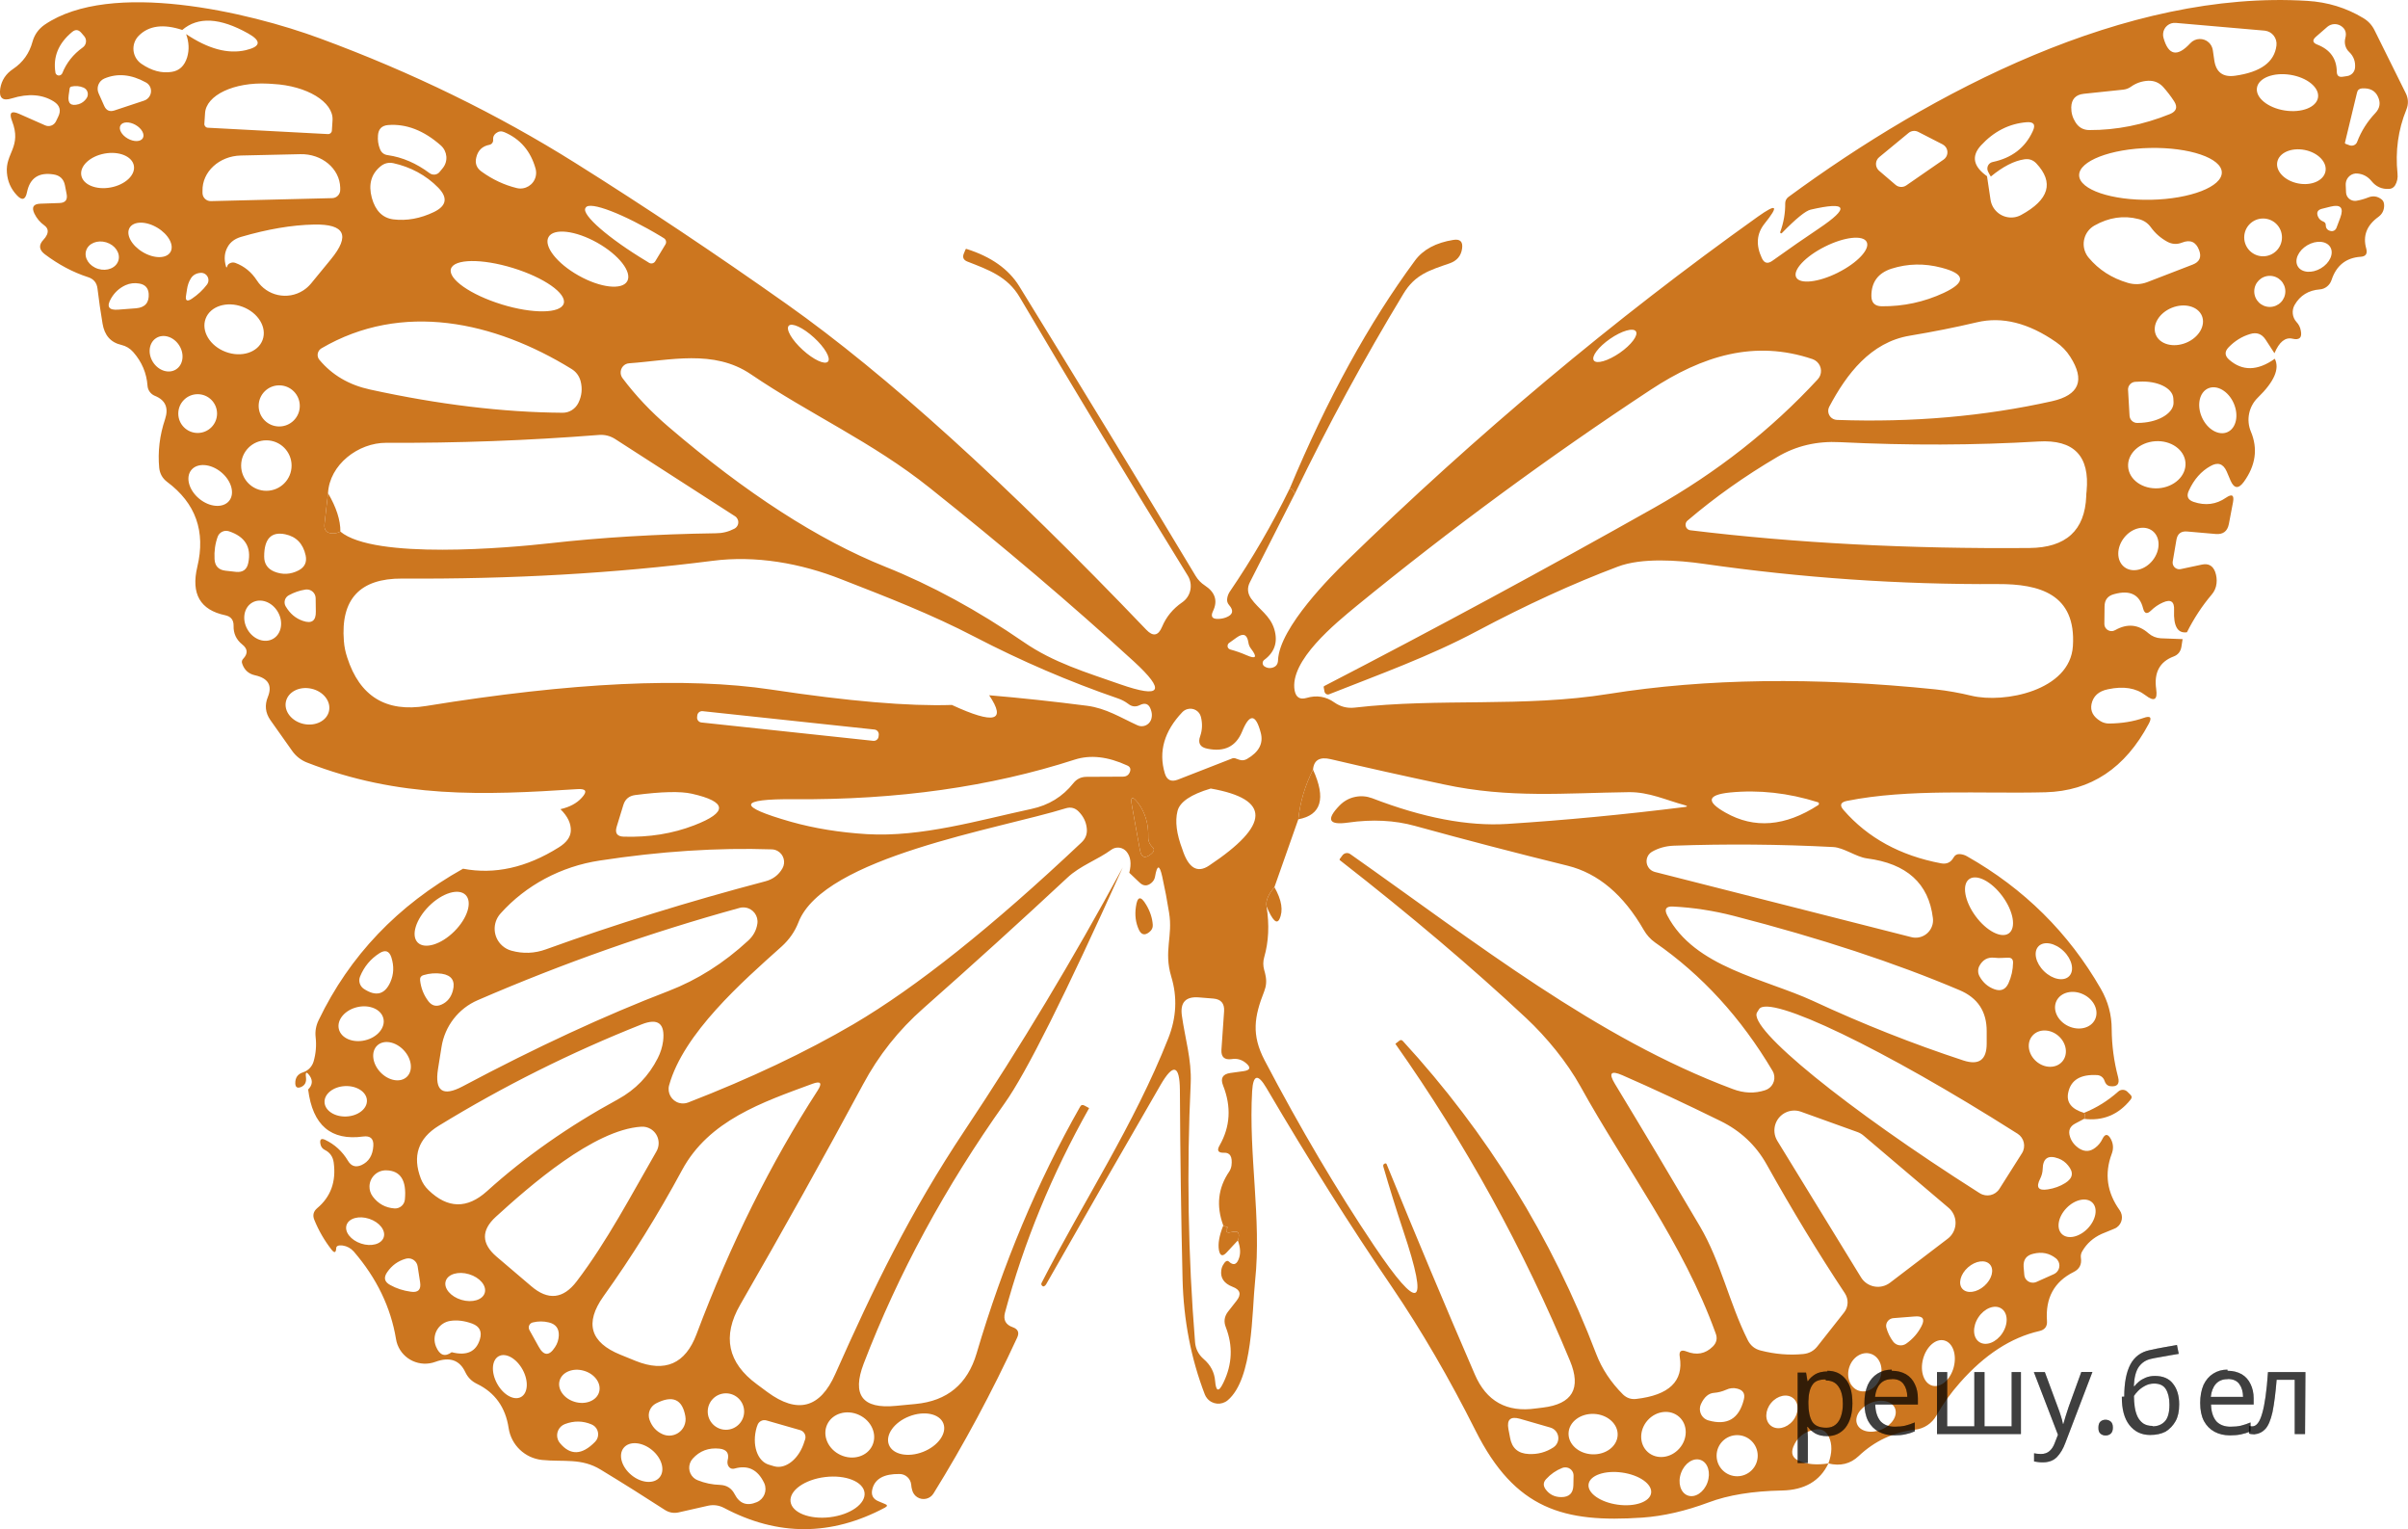 <?xml version="1.0" encoding="utf-8"?>
<!-- Generator: Adobe Illustrator 16.0.0, SVG Export Plug-In . SVG Version: 6.00 Build 0)  -->
<!DOCTYPE svg PUBLIC "-//W3C//DTD SVG 1.1//EN" "http://www.w3.org/Graphics/SVG/1.1/DTD/svg11.dtd">
<svg version="1.1" id="Слой_1" xmlns="http://www.w3.org/2000/svg" xmlns:xlink="http://www.w3.org/1999/xlink" x="0px" y="0px"
	 width="186.463px" height="118.374px" viewBox="371.209 354.282 186.463 118.374"
	 enable-background="new 371.209 354.282 186.463 118.374" xml:space="preserve">
<g>
	<path fill="#CC761F" d="M547.331,381.627l-0.698-1.072c-0.293-0.433-0.689-0.57-1.189-0.414c-0.631,0.188-1.188,0.533-1.67,1.034
		c-0.311,0.327-0.299,0.644,0.039,0.944c1.025,0.906,2.207,0.885,3.545-0.064c0.389,0.776-0.047,1.777-1.307,3.002
		c-0.709,0.688-0.925,1.735-0.543,2.641c0.551,1.32,0.37,2.613-0.545,3.883c-0.414,0.568-0.759,0.535-1.035-0.104l-0.297-0.699
		c-0.269-0.604-0.687-0.741-1.257-0.414c-0.715,0.396-1.271,1.025-1.668,1.89c-0.207,0.433-0.088,0.726,0.361,0.88
		c0.914,0.311,1.752,0.203,2.51-0.322c0.468-0.319,0.648-0.203,0.545,0.35l-0.323,1.693c-0.111,0.563-0.453,0.815-1.021,0.765
		l-2.201-0.192c-0.481-0.045-0.764,0.176-0.84,0.658l-0.285,1.67c-0.043,0.282,0.152,0.547,0.437,0.588
		c0.061,0.01,0.125,0.008,0.186-0.006l1.644-0.35c0.502-0.104,0.842,0.087,1.022,0.568c0.104,0.295,0.138,0.592,0.104,0.895
		c-0.035,0.326-0.164,0.621-0.39,0.88c-0.725,0.854-1.358,1.819-1.901,2.897c-0.717,0.104-1.049-0.465-0.996-1.707
		c0.035-0.674-0.254-0.871-0.867-0.597c-0.336,0.147-0.646,0.358-0.932,0.636c-0.293,0.283-0.492,0.229-0.597-0.17
		c-0.268-1.086-1.018-1.457-2.252-1.111c-0.491,0.129-0.735,0.447-0.735,0.957l-0.015,1.332c-0.008,0.309,0.234,0.563,0.543,0.57
		c0.104,0.004,0.207-0.023,0.3-0.078c0.932-0.525,1.789-0.443,2.573,0.246c0.269,0.234,0.605,0.371,0.957,0.389l1.685,0.064
		l-0.092,0.596c-0.062,0.371-0.263,0.621-0.607,0.75c-1.078,0.406-1.527,1.246-1.346,2.523c0.121,0.838-0.156,0.996-0.828,0.479
		c-0.734-0.568-1.705-0.725-2.912-0.465c-0.717,0.146-1.139,0.529-1.269,1.15c-0.104,0.535,0.13,0.977,0.699,1.32
		c0.193,0.117,0.422,0.182,0.658,0.181c0.992-0.008,1.891-0.155,2.693-0.438c0.518-0.183,0.646-0.03,0.387,0.453
		c-1.828,3.441-4.494,5.211-7.996,5.306c-4.957,0.129-10.586-0.298-15.4,0.673c-0.481,0.104-0.561,0.341-0.231,0.712
		c1.871,2.147,4.383,3.521,7.531,4.115c0.438,0.086,0.768-0.065,0.983-0.453c0.104-0.188,0.267-0.276,0.49-0.259
		c0.199,0.018,0.381,0.072,0.545,0.168c4.416,2.502,7.871,5.923,10.365,10.263c0.561,0.975,0.84,2.014,0.84,3.118
		c0.01,1.269,0.174,2.502,0.492,3.701c0.146,0.552-0.064,0.789-0.633,0.712c-0.199-0.034-0.338-0.173-0.414-0.414
		c-0.08-0.25-0.301-0.424-0.558-0.44c-1.295-0.077-2.045,0.371-2.252,1.347c-0.164,0.76,0.246,1.286,1.229,1.579
		c0.113,0.207,0.106,0.361-0.012,0.466l-0.66,0.35c-0.441,0.226-0.578,0.573-0.414,1.048c0.119,0.362,0.356,0.66,0.711,0.895
		c0.432,0.268,0.846,0.245,1.242-0.065c0.231-0.172,0.414-0.393,0.543-0.659c0.207-0.432,0.428-0.437,0.66-0.014
		c0.198,0.371,0.221,0.76,0.063,1.165c-0.568,1.527-0.361,2.977,0.621,4.348c0.305,0.435,0.203,1.028-0.223,1.329
		c-0.064,0.044-0.132,0.08-0.203,0.107c-0.328,0.13-0.652,0.264-0.972,0.4c-0.646,0.295-1.143,0.733-1.487,1.32
		c-0.104,0.164-0.144,0.341-0.117,0.53c0.078,0.509-0.111,0.876-0.568,1.1c-1.502,0.751-2.188,2.012-2.059,3.779
		c0.035,0.432-0.164,0.694-0.594,0.789c-2.191,0.501-4.242,1.834-6.148,3.999c-0.697,0.785-1.307,1.635-1.824,2.549
		c-0.342,0.604-0.953,1.007-1.643,1.088c-1.674,0.189-3.133,0.871-4.375,2.044c-0.64,0.604-1.42,0.794-2.342,0.569
		c0.293-0.802,0.307-1.488,0.039-2.058c-0.226-0.482-0.597-0.669-1.113-0.557c-0.812,0.163-1.359,0.607-1.646,1.333
		c-0.196,0.509-0.047,0.871,0.453,1.087c0.613,0.269,1.367,0.332,2.267,0.193c-0.646,1.363-1.847,2.063-3.599,2.097
		c-2.27,0.043-4.158,0.351-5.668,0.919c-1.803,0.673-3.516,1.065-5.139,1.179c-6.068,0.413-9.848-0.621-12.914-6.729
		c-2.037-4.055-4.193-7.76-6.471-11.116c-3.219-4.719-6.461-9.859-9.73-15.426c-0.656-1.112-1.022-1.026-1.101,0.259
		c-0.284,4.918,0.736,9.889,0.232,14.662c-0.26,2.435-0.143,7.597-2.123,9.266c-0.477,0.4-1.186,0.34-1.586-0.138
		c-0.079-0.094-0.143-0.2-0.187-0.313c-1.069-2.778-1.645-5.751-1.723-8.917c-0.11-4.677-0.181-9.56-0.207-14.648
		c-0.018-1.959-0.518-2.088-1.501-0.389c-3.218,5.563-6.173,10.711-8.863,15.438c-0.035,0.062-0.086,0.108-0.155,0.144
		c-0.043,0.018-0.082,0.013-0.116-0.014c-0.104-0.078-0.125-0.169-0.063-0.271c3.194-6.237,7.155-12.216,9.796-18.906
		c0.638-1.604,0.716-3.201,0.232-4.788c-0.596-1.993,0.143-3.119-0.169-4.956c-0.146-0.924-0.322-1.851-0.529-2.782
		c-0.207-0.939-0.394-0.937-0.558,0.014c-0.035,0.188-0.129,0.35-0.285,0.479c-0.311,0.259-0.611,0.25-0.904-0.024l-0.804-0.765
		c0.182-0.707,0.108-1.256-0.22-1.644c-0.293-0.343-0.799-0.405-1.164-0.144c-1.101,0.803-2.408,1.229-3.417,2.175
		c-3.546,3.305-7.255,6.669-11.13,10.094c-1.924,1.69-3.484,3.658-4.684,5.9c-3.013,5.601-6.183,11.284-9.513,17.058
		c-1.405,2.44-0.975,4.494,1.294,6.159l0.803,0.596c2.338,1.726,4.094,1.26,5.268-1.397c2.938-6.612,5.759-12.463,10.029-18.867
		c4.296-6.444,8.373-13.227,12.229-20.344c-4.442,9.853-7.487,15.936-9.136,18.246c-4.616,6.496-8.257,13.218-10.923,20.162
		c-0.933,2.441-0.099,3.533,2.498,3.274l1.514-0.144c2.451-0.232,4.025-1.536,4.726-3.907c2.044-6.929,4.715-13.29,8.01-19.089
		c0.078-0.154,0.193-0.188,0.35-0.104l0.336,0.182c0.019,0.008,0.021,0.018,0.015,0.025c-2.883,5.116-5.053,10.392-6.511,15.827
		c-0.146,0.561,0.058,0.936,0.608,1.125c0.405,0.146,0.518,0.415,0.337,0.803c-1.959,4.236-4.12,8.261-6.484,12.074
		c-0.267,0.423-0.825,0.549-1.249,0.282c-0.195-0.124-0.337-0.317-0.394-0.541c-0.043-0.14-0.069-0.28-0.078-0.429
		c-0.047-0.471-0.438-0.83-0.906-0.828c-1.188-0.017-1.889,0.362-2.096,1.14c-0.13,0.475,0.034,0.803,0.492,0.982l0.465,0.194
		c0.216,0.078,0.221,0.173,0.014,0.285c-4.157,2.217-8.313,2.226-12.463,0.024c-0.396-0.206-0.811-0.263-1.242-0.168l-2.29,0.519
		c-0.37,0.078-0.721,0.013-1.048-0.194c-1.58-1.025-3.235-2.065-4.97-3.118c-1.501-0.919-2.873-0.583-4.542-0.751
		c-1.325-0.138-2.39-1.153-2.588-2.472c-0.242-1.604-1.059-2.743-2.446-3.416c-0.415-0.198-0.716-0.501-0.906-0.906
		c-0.439-0.939-1.212-1.208-2.315-0.802c-1.188,0.439-2.503-0.159-2.942-1.339c-0.051-0.137-0.088-0.277-0.11-0.422
		c-0.406-2.458-1.497-4.719-3.274-6.78c-0.233-0.259-0.522-0.414-0.866-0.466c-0.319-0.035-0.483,0.034-0.492,0.207
		c-0.018,0.362-0.139,0.399-0.362,0.116c-0.552-0.708-0.996-1.477-1.332-2.305c-0.146-0.354-0.073-0.654,0.22-0.905
		c1.053-0.881,1.479-2.059,1.281-3.532c-0.062-0.457-0.294-0.785-0.698-0.983c-0.19-0.096-0.303-0.259-0.337-0.492
		c-0.052-0.327,0.073-0.423,0.375-0.283c0.742,0.354,1.329,0.893,1.761,1.616c0.25,0.424,0.601,0.535,1.048,0.338
		c0.569-0.26,0.876-0.756,0.919-1.488c0.034-0.553-0.225-0.794-0.776-0.726c-2.502,0.346-3.925-0.866-4.271-3.637
		c0.327-0.337,0.371-0.686,0.129-1.048c-0.259-0.371-0.356-0.333-0.297,0.116c0.043,0.361-0.082,0.607-0.376,0.736
		c-0.294,0.121-0.443,0.026-0.453-0.283c-0.009-0.44,0.194-0.726,0.608-0.854c0.396-0.129,0.702-0.449,0.815-0.854
		c0.173-0.604,0.224-1.226,0.154-1.863c-0.052-0.457,0.025-0.897,0.232-1.319c2.397-4.986,6.125-8.896,11.182-11.725
		c2.441,0.466,4.908-0.082,7.402-1.644c0.604-0.371,0.918-0.799,0.943-1.281c0.026-0.569-0.24-1.131-0.803-1.684
		c0.716-0.164,1.266-0.457,1.645-0.88c0.457-0.491,0.35-0.716-0.323-0.673c-7.325,0.479-13.808,0.725-20.951-2.059
		c-0.456-0.178-0.853-0.487-1.14-0.893l-1.695-2.395c-0.388-0.562-0.452-1.156-0.193-1.786c0.362-0.896,0.025-1.458-1.01-1.683
		c-0.481-0.111-0.807-0.404-0.971-0.88c-0.062-0.155-0.034-0.288,0.078-0.401c0.371-0.396,0.346-0.764-0.078-1.1
		c-0.465-0.371-0.689-0.854-0.672-1.449c0.008-0.449-0.207-0.721-0.647-0.814c-1.94-0.406-2.661-1.657-2.161-3.753
		c0.655-2.735-0.125-4.927-2.342-6.574c-0.354-0.269-0.557-0.626-0.609-1.074c-0.119-1.26,0.031-2.52,0.453-3.778
		c0.293-0.881,0.026-1.483-0.803-1.813c-0.318-0.135-0.533-0.436-0.556-0.775c-0.069-0.976-0.437-1.843-1.102-2.602
		c-0.25-0.285-0.557-0.471-0.918-0.557c-0.828-0.189-1.315-0.742-1.463-1.656c-0.155-0.915-0.285-1.813-0.389-2.691
		c-0.051-0.467-0.301-0.769-0.75-0.906c-1.147-0.371-2.26-0.961-3.338-1.772c-0.449-0.345-0.479-0.72-0.093-1.126
		c0.104-0.104,0.19-0.229,0.261-0.375c0.129-0.293,0.063-0.535-0.195-0.725c-0.336-0.241-0.595-0.549-0.775-0.92
		c-0.232-0.49-0.077-0.746,0.466-0.764l1.487-0.052c0.449-0.017,0.631-0.25,0.544-0.698l-0.13-0.673
		c-0.094-0.483-0.388-0.765-0.879-0.842c-1.147-0.181-1.834,0.276-2.059,1.372c-0.12,0.604-0.389,0.678-0.803,0.22
		c-0.447-0.481-0.697-1.052-0.751-1.708c-0.143-1.527,1.179-2.02,0.39-4.037c-0.242-0.63-0.052-0.807,0.568-0.531l1.993,0.881
		c0.312,0.146,0.684,0.015,0.841-0.297l0.17-0.351c0.25-0.492,0.142-0.89-0.324-1.19c-0.89-0.561-1.977-0.643-3.263-0.246
		c-0.707,0.226-1.004-0.029-0.893-0.764c0.104-0.639,0.436-1.143,0.996-1.514c0.76-0.51,1.26-1.213,1.502-2.109
		c0.155-0.553,0.471-0.992,0.945-1.32c5.11-3.48,15.773-0.982,21.313,1.063c7.117,2.622,13.713,5.841,19.787,9.652
		c5.393,3.383,10.854,7.027,16.383,10.937c7.67,5.427,16.944,13.825,27.823,25.195c0.518,0.544,0.923,0.466,1.216-0.231
		c0.32-0.769,0.838-1.397,1.553-1.891c0.677-0.457,0.869-1.369,0.44-2.07c-4.521-7.324-8.86-14.511-13.019-21.56
		c-0.933-1.593-2.421-2.122-4.052-2.757c-0.301-0.12-0.393-0.327-0.271-0.621l0.13-0.312c0.017-0.043,0.048-0.056,0.091-0.038
		c1.889,0.596,3.243,1.553,4.063,2.873c4.746,7.695,9.301,15.176,13.666,22.438c0.179,0.298,0.422,0.551,0.712,0.737
		c0.802,0.526,1.014,1.187,0.634,1.979c-0.198,0.414-0.073,0.617,0.375,0.608c0.225,0,0.436-0.039,0.635-0.116
		c0.535-0.207,0.612-0.526,0.232-0.958c-0.129-0.146-0.177-0.319-0.144-0.518c0.026-0.174,0.087-0.336,0.183-0.492
		c1.752-2.57,3.305-5.24,4.657-8.01c0.156,0,0.285,0.137,0.39,0.414l-3.469,6.832c-0.225,0.432-0.197,0.85,0.077,1.256
		c0.608,0.866,1.488,1.308,1.813,2.406c0.284,0.975,0.025,1.76-0.777,2.355c-0.139,0.1-0.171,0.294-0.069,0.433
		c0.02,0.028,0.043,0.052,0.069,0.071c0.183,0.121,0.371,0.16,0.57,0.117c0.318-0.069,0.482-0.264,0.491-0.584
		c0.091-2.562,4.296-6.689,5.215-7.596c10.153-9.887,20.8-18.804,31.938-26.748c1.484-1.054,1.656-0.871,0.519,0.543
		c-0.613,0.769-0.683,1.656-0.207,2.666c0.182,0.396,0.453,0.465,0.813,0.207c1.313-0.94,2.513-1.772,3.599-2.498
		c2.424-1.631,2.213-2.117-0.633-1.463c-0.39,0.088-1.132,0.69-2.228,1.813c-0.031,0.03-0.08,0.03-0.109,0
		c-0.021-0.021-0.028-0.05-0.02-0.078c0.268-0.733,0.396-1.476,0.387-2.226c0-0.188,0.086-0.363,0.234-0.479
		c11.168-8.205,26.191-16.06,40.193-15.192c1.58,0.096,3.022,0.539,4.336,1.332c0.379,0.226,0.668,0.535,0.866,0.933l2.421,4.879
		c0.206,0.414,0.225,0.837,0.051,1.269c-0.64,1.563-0.867,3.219-0.687,4.969c0.035,0.328-0.028,0.631-0.192,0.906
		c-0.113,0.174-0.271,0.264-0.479,0.271c-0.545,0.025-0.987-0.172-1.334-0.596c-0.285-0.354-0.646-0.553-1.086-0.596
		c-0.455-0.051-0.865,0.282-0.916,0.744c-0.004,0.045-0.006,0.092-0.004,0.137l0.025,0.582c0.016,0.379,0.342,0.672,0.729,0.654
		c0.023-0.001,0.049-0.004,0.074-0.008c0.311-0.053,0.617-0.139,0.92-0.26c0.371-0.146,0.715-0.094,1.035,0.156
		c0.129,0.104,0.192,0.258,0.192,0.465c0,0.371-0.146,0.664-0.438,0.881c-0.914,0.656-1.23,1.479-0.945,2.472
		c0.104,0.39-0.043,0.597-0.438,0.621c-1.132,0.078-1.882,0.678-2.252,1.799c-0.136,0.408-0.492,0.695-0.906,0.726
		c-0.879,0.068-1.531,0.471-1.953,1.203c-0.24,0.426-0.185,0.957,0.143,1.319c0.181,0.19,0.293,0.415,0.336,0.674
		c0.111,0.543-0.104,0.75-0.647,0.621C548.167,380.373,547.702,380.748,547.331,381.627z M385.324,356.6
		c-1.466-0.482-2.588-0.336-3.363,0.44c-0.558,0.556-0.56,1.456-0.005,2.013c0.064,0.064,0.136,0.123,0.211,0.174
		c0.785,0.535,1.563,0.742,2.329,0.621c0.596-0.086,0.997-0.461,1.204-1.125c0.172-0.578,0.146-1.178-0.078-1.8
		c1.708,1.147,3.248,1.562,4.62,1.243c1.165-0.275,1.226-0.708,0.182-1.295C388.24,355.646,386.541,355.557,385.324,356.6z
		 M542.556,358.152l0.117,0.804c0.137,0.923,0.672,1.319,1.604,1.19c1.984-0.276,3.056-1.058,3.209-2.342
		c0.068-0.568-0.332-1.082-0.893-1.148c-0.015-0.002-0.025-0.004-0.039-0.004l-6.857-0.596c-0.498-0.049-0.94,0.316-0.987,0.814
		c-0.013,0.113-0.002,0.229,0.028,0.337c0.381,1.372,1.074,1.51,2.084,0.414c0.381-0.407,1.021-0.429,1.429-0.048
		C542.413,357.729,542.521,357.932,542.556,358.152z M552.818,357.234c0.113-0.414,0-0.729-0.336-0.944
		c-0.326-0.208-0.75-0.183-1.049,0.063l-0.879,0.765c-0.312,0.269-0.277,0.475,0.104,0.621c0.992,0.389,1.492,1.092,1.5,2.108
		c0.011,0.295,0.16,0.42,0.453,0.377l0.351-0.053c0.323-0.047,0.575-0.309,0.608-0.635c0.043-0.491-0.108-0.9-0.453-1.229
		C552.827,358.037,552.715,357.625,552.818,357.234z M376.032,359.952c0.32-0.802,0.847-1.468,1.58-1.992
		c0.271-0.187,0.34-0.558,0.154-0.828c-0.016-0.022-0.033-0.045-0.051-0.065l-0.222-0.258c-0.216-0.242-0.448-0.26-0.698-0.053
		c-1.062,0.88-1.492,1.93-1.293,3.145c0.021,0.15,0.163,0.25,0.315,0.221C375.913,360.102,375.993,360.039,376.032,359.952z
		 M550.704,361.828c0.121-0.764-0.84-1.549-2.145-1.755l0,0c-1.307-0.207-2.463,0.243-2.584,1.006s0.84,1.548,2.146,1.755l0,0
		C549.427,363.041,550.586,362.59,550.704,361.828z M380.058,362.837l2.303-0.763c0.407-0.133,0.635-0.567,0.509-0.971
		c-0.06-0.189-0.189-0.349-0.365-0.44c-1.14-0.63-2.213-0.729-3.223-0.298c-0.435,0.195-0.631,0.703-0.439,1.139l0.439,0.984
		C379.437,362.833,379.696,362.95,380.058,362.837z M387.304,364.17l9.305,0.492c0.158,0.007,0.291-0.114,0.298-0.271
		c0,0,0,0,0.001,0l0.052-0.814c0.073-1.406-1.989-2.657-4.608-2.795c-0.004,0-0.007,0-0.011-0.002l-0.39-0.024
		c-2.619-0.134-4.798,0.897-4.864,2.304l-0.054,0.814C387.026,364.029,387.147,364.164,387.304,364.17L387.304,364.17z
		 M535.633,361.221l-3.066,0.322c-0.631,0.068-0.953,0.419-0.971,1.049c-0.008,0.414,0.1,0.799,0.324,1.151
		c0.25,0.405,0.61,0.608,1.086,0.608c2.088,0.008,4.168-0.406,6.237-1.242c0.5-0.207,0.607-0.535,0.322-0.983
		c-0.258-0.397-0.547-0.772-0.865-1.126c-0.311-0.328-0.69-0.482-1.141-0.466c-0.5,0.024-0.947,0.181-1.346,0.466
		C536.047,361.119,535.845,361.195,535.633,361.221z M376.732,360.986c-0.068,0.017-0.12,0.074-0.129,0.144l-0.078,0.544
		c-0.086,0.621,0.173,0.846,0.777,0.674c0.25-0.078,0.452-0.229,0.606-0.453c0.177-0.252,0.119-0.598-0.125-0.771
		c-0.032-0.022-0.069-0.043-0.106-0.06C377.366,360.936,377.052,360.91,376.732,360.986z M553.724,361.453l-0.933,3.87
		c-0.008,0.052,0.005,0.081,0.039,0.09l0.312,0.116c0.242,0.089,0.508-0.03,0.594-0.266c0-0.002,0-0.005,0.002-0.007
		c0.312-0.819,0.779-1.562,1.41-2.226c0.354-0.381,0.418-0.803,0.193-1.27c-0.216-0.466-0.63-0.677-1.242-0.634
		C553.892,361.146,553.767,361.254,553.724,361.453z M382.27,364.973c0.166-0.291-0.087-0.748-0.565-1.021l0,0
		c-0.479-0.272-1.001-0.257-1.167,0.036l0,0c-0.166,0.291,0.088,0.75,0.565,1.021S382.104,365.266,382.27,364.973L382.27,364.973z
		 M525.073,367.923l0.271,1.812c0.129,0.886,0.949,1.496,1.834,1.369c0.188-0.027,0.367-0.088,0.533-0.178
		c2.174-1.183,2.565-2.516,1.178-3.998c-0.258-0.269-0.568-0.371-0.933-0.312c-0.793,0.12-1.655,0.563-2.588,1.333
		c-0.086-0.131-0.159-0.264-0.221-0.401c-0.119-0.26-0.008-0.567,0.252-0.688c0.035-0.016,0.072-0.028,0.111-0.036
		c1.483-0.312,2.52-1.104,3.104-2.382c0.242-0.51,0.082-0.741-0.479-0.698c-1.355,0.112-2.531,0.712-3.533,1.799
		C523.847,366.371,524.004,367.165,525.073,367.923z M405.254,367.587l0.245-0.298c0.423-0.525,0.354-1.294-0.154-1.747
		c-1.319-1.165-2.684-1.69-4.089-1.579c-0.483,0.043-0.742,0.307-0.777,0.79c-0.033,0.379,0.018,0.737,0.156,1.073
		c0.11,0.275,0.313,0.432,0.606,0.467c1.131,0.163,2.209,0.629,3.236,1.396C404.726,367.871,405.07,367.825,405.254,367.587z
		 M409.111,365.491c-0.553,0.104-0.894,0.432-1.022,0.983c-0.111,0.447,0.021,0.811,0.401,1.086c0.846,0.612,1.755,1.041,2.73,1.281
		c0.651,0.159,1.311-0.24,1.47-0.894c0.049-0.199,0.046-0.409-0.008-0.607c-0.38-1.362-1.19-2.308-2.434-2.834
		c-0.225-0.095-0.436-0.063-0.635,0.091c-0.164,0.129-0.236,0.293-0.22,0.491C409.42,365.277,409.296,365.452,409.111,365.491z
		 M521.722,366.629c0.307-0.22,0.379-0.648,0.16-0.957c-0.063-0.087-0.146-0.156-0.238-0.208l-1.891-0.97
		c-0.242-0.127-0.537-0.098-0.75,0.076l-2.277,1.878c-0.293,0.239-0.334,0.673-0.094,0.965c0.024,0.03,0.051,0.058,0.08,0.083
		l1.27,1.087c0.234,0.208,0.582,0.229,0.84,0.052L521.722,366.629z M543.254,367.626c-0.023-1.106-2.517-1.953-5.566-1.89l0,0
		c-3.051,0.063-5.506,1.014-5.482,2.121l0,0c0.023,1.106,2.517,1.953,5.566,1.89l0,0
		C540.822,369.684,543.277,368.734,543.254,367.626L543.254,367.626z M551.281,367.552c0.142-0.716-0.58-1.459-1.61-1.661
		c-1.031-0.203-1.98,0.213-2.121,0.93l0,0c-0.142,0.715,0.582,1.459,1.612,1.66C550.191,368.684,551.142,368.268,551.281,367.552
		L551.281,367.552z M381.575,367.104c-0.136-0.725-1.155-1.141-2.28-0.931l0,0c-1.123,0.21-1.926,0.968-1.789,1.691
		c0.135,0.724,1.155,1.14,2.279,0.929l0,0C380.909,368.583,381.711,367.827,381.575,367.104z M387.537,369.852l9.396-0.232
		c0.35-0.008,0.628-0.297,0.621-0.646l0,0v-0.168c-0.038-1.472-1.422-2.63-3.094-2.589l-4.606,0.104
		c-1.672,0.039-2.999,1.266-2.964,2.736c0,0.002,0,0.004,0,0.006v0.17C386.898,369.581,387.187,369.859,387.537,369.852
		L387.537,369.852z M405.15,368.816c-0.944-0.971-2.174-1.617-3.479-1.901c-0.371-0.078-0.703,0.004-0.996,0.245
		c-0.726,0.596-0.949,1.406-0.675,2.434c0.276,1,0.828,1.557,1.656,1.67c1.045,0.129,2.099-0.062,3.158-0.57
		C405.788,370.218,405.901,369.593,405.15,368.816z M421.948,374.51l0.789-1.307c0.101-0.165,0.048-0.379-0.116-0.479l-0.207-0.129
		c-2.916-1.754-5.532-2.759-5.846-2.246c-0.001,0.002-0.002,0.004-0.004,0.006l-0.025,0.039c-0.3,0.521,1.813,2.354,4.724,4.104
		l0.207,0.129C421.634,374.727,421.847,374.674,421.948,374.51z M551.304,371.703c0,0.259,0.133,0.414,0.399,0.466
		c0.181,0.035,0.361-0.069,0.429-0.246l0.297-0.789c0.285-0.769,0.031-1.053-0.763-0.854l-0.674,0.169
		c-0.317,0.087-0.418,0.28-0.297,0.583c0.076,0.189,0.215,0.322,0.414,0.4C551.24,371.482,551.304,371.573,551.304,371.703z
		 M539.036,372.997c-0.518-0.285-0.94-0.656-1.27-1.113c-0.24-0.336-0.564-0.552-0.969-0.646c-1.148-0.295-2.283-0.127-3.404,0.504
		c-0.791,0.447-1.068,1.449-0.623,2.238c0.049,0.088,0.105,0.17,0.17,0.246c0.785,0.94,1.799,1.592,3.041,1.955
		c0.5,0.146,0.996,0.129,1.488-0.053l3.52-1.359c0.545-0.207,0.713-0.582,0.506-1.125c-0.241-0.639-0.682-0.832-1.319-0.582
		C539.786,373.216,539.407,373.195,539.036,372.997z M547.913,372.66c0-0.809-0.653-1.462-1.463-1.462
		c-0.807,0-1.461,0.653-1.461,1.462l0,0c0,0.808,0.654,1.463,1.461,1.463l0,0C547.26,374.123,547.913,373.467,547.913,372.66z
		 M384.406,373.795c0.312-0.521-0.144-1.365-1.016-1.886c-0.871-0.521-1.83-0.519-2.142,0.003s0.144,1.365,1.016,1.886
		S384.095,374.316,384.406,373.795z M389.452,374.641c0.683,0.258,1.23,0.707,1.646,1.346c0.776,1.207,2.388,1.555,3.595,0.777
		c0.227-0.146,0.427-0.326,0.598-0.531l1.54-1.877c1.519-1.847,1.078-2.744-1.319-2.691c-1.699,0.034-3.58,0.354-5.644,0.957
		c-0.465,0.139-0.802,0.385-1.009,0.738c-0.276,0.457-0.323,0.982-0.143,1.578c0.001,0.021,0.018,0.039,0.039,0.039
		c0.021,0,0.037-0.019,0.037-0.039c0.026-0.129,0.097-0.221,0.207-0.271C389.147,374.588,389.299,374.58,389.452,374.641z
		 M419.779,376.052c0.396-0.704-0.647-2.04-2.33-2.985c-1.684-0.943-3.368-1.139-3.764-0.435l0,0
		c-0.396,0.704,0.647,2.041,2.332,2.985C417.699,376.563,419.385,376.756,419.779,376.052L419.779,376.052z M515.756,373.014
		c-0.277-0.557-1.728-0.396-3.234,0.36l0,0c-1.508,0.755-2.506,1.817-2.227,2.374c0.276,0.557,1.727,0.395,3.233-0.359
		c0,0,0,0,0-0.002C515.036,374.632,516.034,373.57,515.756,373.014z M380.376,374.455c0.175-0.566-0.243-1.198-0.935-1.411l0,0
		c-0.689-0.212-1.391,0.075-1.564,0.644l0,0c-0.175,0.566,0.243,1.198,0.934,1.41l0,0
		C379.501,375.309,380.2,375.021,380.376,374.455L380.376,374.455z M551.657,373.417c-0.291-0.492-1.092-0.558-1.787-0.146
		c-0.694,0.412-1.021,1.144-0.729,1.636c0.291,0.491,1.09,0.558,1.785,0.146C551.62,374.641,551.948,373.909,551.657,373.417z
		 M414.861,377.782c0.24-0.778-1.521-2.013-3.932-2.753l0,0c-2.412-0.742-4.562-0.713-4.801,0.066
		c-0.239,0.778,1.521,2.012,3.933,2.752v0.002C412.472,378.59,414.621,378.561,414.861,377.782z M521.722,376.957
		c1.75-0.82,1.688-1.473-0.183-1.954c-1.319-0.346-2.604-0.319-3.856,0.077c-1.043,0.337-1.564,1.04-1.564,2.109
		c0,0.525,0.263,0.793,0.789,0.803C518.599,378.008,520.202,377.664,521.722,376.957z M385.687,376.698
		c-0.018,0.146-0.039,0.284-0.064,0.413c-0.086,0.449,0.062,0.549,0.439,0.299c0.467-0.313,0.859-0.678,1.178-1.102
		c0.188-0.252,0.133-0.608-0.121-0.795c-0.105-0.08-0.237-0.117-0.37-0.109c-0.361,0.025-0.626,0.185-0.789,0.479
		C385.821,376.115,385.73,376.387,385.687,376.698z M548.174,376.839c0-0.664-0.539-1.203-1.205-1.203l0,0
		c-0.664,0-1.203,0.539-1.203,1.203c0,0.665,0.539,1.204,1.203,1.204C547.635,378.043,548.174,377.504,548.174,376.839
		L548.174,376.839z M380.926,376.361c-0.468,0.216-0.833,0.548-1.101,0.996c-0.396,0.664-0.207,0.963,0.568,0.894l1.359-0.104
		c0.688-0.061,1.014-0.436,0.971-1.125c-0.035-0.448-0.276-0.713-0.726-0.789C381.636,376.165,381.261,376.209,380.926,376.361z
		 M391.54,380.605c0.363-0.963-0.329-2.114-1.549-2.572c-1.217-0.457-2.498-0.049-2.858,0.916c-0.362,0.963,0.331,2.115,1.549,2.572
		C389.898,381.979,391.179,381.57,391.54,380.605z M541.717,378.742c-0.306-0.749-1.353-1.03-2.338-0.631
		c-0.986,0.4-1.539,1.332-1.236,2.08l0,0c0.305,0.75,1.35,1.031,2.338,0.631C541.467,380.421,542.019,379.49,541.717,378.742
		L541.717,378.742z M530.431,380.773c-2.142-1.491-4.189-2.006-6.148-1.539c-1.646,0.389-3.377,0.732-5.188,1.035
		c-3.041,0.504-4.906,2.988-6.238,5.5c-0.18,0.342-0.047,0.765,0.295,0.942c0.094,0.048,0.195,0.075,0.301,0.079
		c5.851,0.207,11.4-0.275,16.654-1.449c2.105-0.475,2.576-1.622,1.41-3.441C531.232,381.451,530.87,381.076,530.431,380.773z
		 M415.465,382.844c-5.967-3.675-13.122-5.254-19.373-1.592c-0.279,0.172-0.371,0.534-0.205,0.809c0.02,0.03,0.039,0.06,0.063,0.086
		c0.984,1.172,2.287,1.937,3.908,2.289c5.332,1.166,10.306,1.766,14.922,1.799c0.515,0.002,0.984-0.295,1.216-0.764
		c0.269-0.552,0.323-1.117,0.169-1.695C416.051,383.371,415.818,383.061,415.465,382.844z M435.321,382.277
		c0.241-0.264-0.244-1.098-1.083-1.864c-0.84-0.767-1.715-1.174-1.955-0.91l0,0c-0.241,0.265,0.243,1.101,1.082,1.865
		C434.204,382.134,435.079,382.542,435.321,382.277L435.321,382.277z M497.883,379.932c-0.209-0.301-1.105-0.039-2.004,0.584
		s-1.462,1.37-1.253,1.67c0.207,0.299,1.104,0.037,2.005-0.584C497.529,380.979,498.09,380.23,497.883,379.932z M384.833,382.883
		c0.563-0.354,0.679-1.185,0.257-1.855c-0.422-0.672-1.222-0.932-1.783-0.577l0,0c-0.563,0.354-0.678,1.185-0.256,1.856
		C383.472,382.977,384.27,383.236,384.833,382.883L384.833,382.883z M473.749,407.393c8.576-4.435,17.097-9.037,25.56-13.808
		c4.848-2.735,9.065-6.048,12.656-9.938c0.36-0.387,0.336-0.994-0.058-1.357c-0.1-0.094-0.217-0.163-0.346-0.208
		c-4.49-1.515-8.527-0.259-12.525,2.368c-7.887,5.193-15.485,10.779-22.803,16.759c-1.564,1.294-5.201,4.219-4.773,6.535
		c0.104,0.526,0.408,0.716,0.919,0.569c0.784-0.233,1.505-0.117,2.159,0.35c0.468,0.327,0.984,0.461,1.555,0.4
		c6.611-0.764,13.068,0,19.683-1.062c7.514-1.199,15.951-1.315,25.313-0.351c0.932,0.104,1.858,0.269,2.78,0.492
		c2.537,0.608,7.638-0.389,7.855-3.844c0.26-4.037-2.601-4.814-5.812-4.801c-7.608,0.043-15.2-0.479-22.774-1.566
		c-1.98-0.283-4.801-0.49-6.664,0.221c-3.443,1.295-7.078,2.959-10.91,4.996c-3.637,1.939-7.569,3.352-11.426,4.877
		c-0.131,0.061-0.285-0.004-0.346-0.142c-0.008-0.017-0.014-0.034-0.018-0.052l-0.064-0.35
		C473.702,407.441,473.716,407.411,473.749,407.393z M439.755,398.154c3.58,1.432,7.155,3.377,10.728,5.836
		c2.304,1.592,4.84,2.343,7.454,3.261c3.218,1.122,3.571,0.531,1.062-1.772c-4.821-4.408-10.09-8.886-15.801-13.433
		c-4.438-3.546-9.266-5.681-13.858-8.8c-2.873-1.941-6.265-1.063-9.408-0.842c-0.395,0.023-0.689,0.367-0.661,0.766
		c0.01,0.141,0.06,0.273,0.144,0.387c1.01,1.346,2.195,2.602,3.56,3.766C428.974,392.463,434.57,396.075,439.755,398.154z
		 M535.995,384.475l0.115,1.993c0.021,0.323,0.297,0.57,0.621,0.556l0.311-0.012c1.414-0.085,2.521-0.801,2.474-1.6
		c0-0.002,0-0.004,0-0.006l-0.015-0.285c-0.047-0.798-1.229-1.376-2.639-1.294l-0.311,0.013c-0.328,0.021-0.578,0.305-0.558,0.633
		C535.995,384.473,535.995,384.475,535.995,384.475z M394.423,385.705c0-0.879-0.713-1.592-1.593-1.592
		c-0.879,0-1.592,0.713-1.592,1.592s0.713,1.592,1.592,1.592C393.71,387.297,394.423,386.583,394.423,385.705z M543.691,387.734
		c0.68-0.301,0.896-1.301,0.484-2.236l0,0c-0.412-0.936-1.297-1.45-1.979-1.15l0,0c-0.68,0.301-0.896,1.303-0.483,2.236l0,0
		C542.124,387.52,543.011,388.034,543.691,387.734L543.691,387.734z M388.017,386.299c0-0.828-0.672-1.501-1.502-1.501
		c-0.828,0-1.501,0.673-1.501,1.501c0,0.829,0.673,1.501,1.501,1.501C387.345,387.8,388.017,387.128,388.017,386.299z
		 M396.609,392.459l-0.271,2.381c-0.053,0.492,0.168,0.738,0.659,0.738c0.183,0,0.371-0.048,0.569-0.143
		c2.627,2.187,13.083,1.254,16.202,0.904c3.96-0.447,8.252-0.707,12.876-0.775c0.501,0,0.976-0.116,1.424-0.35
		c0.276-0.136,0.391-0.469,0.255-0.744c-0.045-0.094-0.114-0.172-0.203-0.227l-9.266-5.967c-0.389-0.25-0.811-0.357-1.269-0.323
		c-5.487,0.433-10.975,0.635-16.461,0.608C398.939,388.551,396.726,390.259,396.609,392.459z M393.788,390.324
		c0-1.079-0.875-1.954-1.955-1.954c-1.077,0-1.952,0.875-1.952,1.954l0,0c0,1.08,0.875,1.953,1.952,1.953l0,0
		C392.913,392.277,393.788,391.404,393.788,390.324z M529.058,388.46c-4.969,0.294-10.094,0.312-15.373,0.052
		c-1.785-0.095-3.398,0.285-4.84,1.139c-2.527,1.484-4.849,3.129-6.963,4.932c-0.181,0.152-0.201,0.422-0.05,0.604
		c0.072,0.084,0.173,0.137,0.283,0.147c8.144,0.992,16.892,1.449,26.244,1.371c2.828-0.024,4.295-1.362,4.398-4.013
		c0-0.129,0.01-0.254,0.026-0.375C533.045,389.583,531.802,388.296,529.058,388.46z M540.441,390.104
		c-0.07-1.004-1.121-1.75-2.348-1.664l0,0c-1.228,0.086-2.162,0.971-2.093,1.976l0,0c0.07,1.006,1.121,1.751,2.349,1.665l0,0
		C539.573,391.994,540.511,391.109,540.441,390.104L540.441,390.104z M388.946,393.063c0.468-0.567,0.192-1.565-0.614-2.229
		c-0.806-0.663-1.838-0.738-2.306-0.17l0,0c-0.468,0.568-0.191,1.566,0.614,2.229S388.478,393.632,388.946,393.063L388.946,393.063z
		 M535.697,398.171c0.609,0.483,1.599,0.254,2.207-0.514l0,0c0.607-0.769,0.605-1.781-0.006-2.267l0,0
		c-0.609-0.482-1.598-0.254-2.205,0.514l0,0C535.083,396.672,535.086,397.688,535.697,398.171L535.697,398.171z M388.935,395.41
		c-0.354-0.114-0.733,0.068-0.867,0.414c-0.197,0.544-0.279,1.121-0.246,1.734c0.026,0.543,0.313,0.846,0.855,0.905l0.813,0.091
		c0.526,0.051,0.842-0.182,0.945-0.699C390.687,396.639,390.187,395.824,388.935,395.41z M393.297,395.643
		c-1.087-0.225-1.632,0.351-1.632,1.722c0,0.561,0.261,0.948,0.777,1.165c0.638,0.259,1.269,0.229,1.889-0.092
		c0.476-0.25,0.656-0.639,0.545-1.164C394.677,396.368,394.15,395.824,393.297,395.643z M444.917,408.855
		c3.287,1.519,4.249,1.269,2.887-0.75c2.45,0.207,4.978,0.479,7.583,0.814c1.476,0.193,2.602,0.919,3.908,1.514
		c0.391,0.178,0.852,0.004,1.027-0.387c0.028-0.063,0.048-0.128,0.061-0.195c0.043-0.197,0.024-0.404-0.054-0.621
		c-0.146-0.457-0.436-0.578-0.865-0.361c-0.312,0.154-0.604,0.125-0.881-0.092c-0.25-0.188-0.518-0.332-0.803-0.426
		c-3.787-1.304-7.488-2.896-11.104-4.775c-3.326-1.734-6.769-3.067-10.287-4.438c-3.171-1.257-6.665-1.878-10.029-1.438
		c-7.549,0.966-15.555,1.423-24.019,1.371c-3.262-0.018-4.764,1.597-4.503,4.84c0.032,0.432,0.119,0.854,0.258,1.27
		c0.967,3.01,3.007,4.262,6.121,3.752c11.242-1.828,20.145-2.252,26.711-1.269C436.915,408.57,441.579,408.967,444.917,408.855z
		 M393.568,400.367c-0.301,0.164-0.411,0.542-0.246,0.843c0.004,0.008,0.009,0.017,0.015,0.022c0.327,0.554,0.768,0.925,1.319,1.113
		c0.689,0.241,1.026,0,1.009-0.725l-0.013-1.035c-0.009-0.379-0.323-0.679-0.701-0.67c-0.033,0.001-0.067,0.004-0.102,0.01
		C394.401,399.996,393.974,400.143,393.568,400.367z M392.361,403.732c0.648-0.377,0.813-1.309,0.364-2.08
		c-0.449-0.772-1.338-1.096-1.987-0.719c-0.647,0.377-0.813,1.309-0.362,2.082C390.822,403.788,391.712,404.109,392.361,403.732z
		 M466.465,404.559c0.447,0.121,0.866,0.269,1.255,0.44c0.742,0.327,0.867,0.168,0.376-0.479c-0.121-0.146-0.195-0.318-0.222-0.518
		c-0.095-0.604-0.393-0.729-0.893-0.375l-0.596,0.428c-0.129,0.09-0.16,0.268-0.07,0.396
		C466.353,404.502,466.404,404.541,466.465,404.559z M396.685,409.329c0.168-0.754-0.443-1.53-1.365-1.733
		c-0.921-0.205-1.803,0.24-1.97,0.994l0,0c-0.167,0.754,0.444,1.53,1.364,1.734C395.636,410.527,396.518,410.083,396.685,409.329
		L396.685,409.329z M439.256,411.172c0.021-0.206-0.127-0.391-0.334-0.413l-13.306-1.422c-0.206-0.021-0.391,0.127-0.413,0.333
		c0,0,0,0,0,0.001l-0.014,0.128c-0.022,0.206,0.128,0.393,0.333,0.413l13.306,1.422c0.206,0.022,0.392-0.127,0.413-0.333l0,0
		L439.256,411.172z M464.148,411.262c0.164-0.475,0.182-0.971,0.052-1.488c-0.113-0.449-0.577-0.719-1.031-0.599
		c-0.154,0.04-0.295,0.122-0.404,0.236c-1.406,1.476-1.859,3.055-1.359,4.735c0.156,0.526,0.492,0.69,1.01,0.492l4.244-1.656
		c0.062-0.018,0.121-0.018,0.183,0l0.336,0.117c0.207,0.068,0.405,0.047,0.596-0.064c0.924-0.535,1.277-1.208,1.062-2.02
		c-0.389-1.484-0.871-1.515-1.449-0.091c-0.476,1.147-1.367,1.587-2.679,1.319C464.135,412.134,463.948,411.807,464.148,411.262z
		 M455.348,414.42l2.808-0.014c0.285,0,0.472-0.135,0.558-0.4c0.068-0.216-0.004-0.371-0.221-0.466
		c-1.501-0.69-2.854-0.842-4.063-0.453c-6.505,2.104-13.743,3.127-21.715,3.065c-4.374-0.033-4.461,0.549-0.26,1.748
		c1.813,0.51,3.774,0.828,5.889,0.957c4.206,0.246,8.645-1.073,12.733-1.953c1.337-0.285,2.421-0.949,3.248-1.993
		C454.585,414.584,454.926,414.42,455.348,414.42z M472.883,413.864c-0.621,1.225-1,2.506-1.14,3.844l-1.85,5.254
		c-0.484,0.569-0.688,1.065-0.609,1.488c0.226,1.423,0.164,2.733-0.181,3.934c-0.095,0.328-0.095,0.66,0,0.996
		c0.043,0.139,0.077,0.28,0.104,0.428c0.088,0.414,0.053,0.819-0.104,1.217c-0.776,1.968-0.997,3.364,0.026,5.332
		c2.77,5.278,5.594,10.063,8.476,14.352c3.521,5.236,4.278,4.865,2.278-1.113c-0.57-1.717-1.088-3.382-1.554-4.995
		c-0.034-0.12,0.005-0.202,0.115-0.245h0.015c0.061-0.025,0.104-0.005,0.129,0.064c2.252,5.529,4.524,10.947,6.819,16.253
		c0.896,2.088,2.478,2.968,4.736,2.642c0.172-0.026,0.35-0.049,0.529-0.065c2.295-0.275,2.998-1.483,2.108-3.623
		c-3.596-8.679-8.1-16.854-13.51-24.523c-0.008-0.008-0.008-0.017,0-0.024l0.299-0.233c0.094-0.077,0.187-0.067,0.271,0.026
		c6.53,7.107,11.521,15.184,14.973,24.226c0.439,1.147,1.129,2.191,2.07,3.132c0.285,0.275,0.625,0.394,1.021,0.35
		c2.556-0.293,3.681-1.376,3.379-3.248c-0.078-0.448,0.095-0.591,0.519-0.427c0.785,0.311,1.461,0.186,2.031-0.375
		c0.301-0.294,0.379-0.636,0.231-1.022c-2.537-7.04-7-12.838-10.481-19.14c-1.035-1.863-2.613-3.792-4.191-5.268
		c-4.176-3.907-8.981-7.979-14.417-12.217c-0.043-0.033-0.048-0.072-0.013-0.115l0.192-0.26c0.141-0.199,0.414-0.249,0.613-0.109
		c0.003,0.002,0.006,0.004,0.009,0.006c9.757,6.872,19.102,14.262,29.608,18.183c0.862,0.328,1.699,0.358,2.51,0.091
		c0.539-0.17,0.838-0.744,0.668-1.282c-0.023-0.076-0.057-0.149-0.098-0.219c-2.441-4.115-5.476-7.429-9.099-9.938
		c-0.35-0.248-0.645-0.574-0.866-0.958c-1.57-2.734-3.537-4.396-5.9-4.982c-3.994-0.982-7.934-2.01-11.816-3.08
		c-1.586-0.439-3.313-0.525-5.176-0.259c-1.51,0.216-1.732-0.224-0.672-1.319c0.345-0.354,0.754-0.578,1.229-0.673
		c0.439-0.087,0.87-0.052,1.295,0.104c3.934,1.518,7.418,2.183,10.455,1.992c4.461-0.285,9.041-0.721,13.743-1.308
		c0.24-0.026,0.246-0.073,0.013-0.144c-1.476-0.4-2.757-1.021-4.322-1.008c-4.93,0.063-9.266,0.49-14.324-0.597
		c-3.02-0.639-5.939-1.29-8.762-1.954C473.405,412.85,472.943,413.122,472.883,413.864z M462.763,420.023
		c0.466,1.459,1.156,1.881,2.069,1.269c4.745-3.157,4.788-5.146,0.13-5.966c-1.543,0.457-2.402,1.04-2.574,1.747
		C462.189,417.857,462.314,418.841,462.763,420.023z M512.004,416.607c0.057-0.043,0.073-0.121,0.036-0.176
		c-0.014-0.021-0.036-0.039-0.063-0.045c-2.295-0.725-4.572-0.975-6.832-0.751c-1.734,0.183-1.842,0.699-0.324,1.554
		C507.054,418.458,509.448,418.264,512.004,416.607z M424.963,418.173c2.623-1.01,2.563-1.825-0.182-2.446
		c-0.872-0.197-2.334-0.164-4.388,0.104c-0.474,0.062-0.78,0.319-0.918,0.776l-0.519,1.694c-0.139,0.483,0.044,0.733,0.544,0.751
		C421.469,419.114,423.288,418.82,424.963,418.173z M460.122,419.079c0.026-1.009-0.229-1.876-0.763-2.601
		c-0.475-0.631-0.639-0.558-0.492,0.22l0.608,3.364c0.104,0.612,0.396,0.721,0.88,0.324c0.233-0.199,0.268-0.371,0.104-0.519
		C460.226,419.652,460.115,419.389,460.122,419.079z M453.743,416.854c-5.164,1.604-18.737,3.766-20.705,8.824
		c-0.276,0.718-0.717,1.348-1.319,1.891c-3.041,2.718-7.584,6.717-8.697,10.729c-0.162,0.592,0.187,1.205,0.778,1.368
		c0.229,0.063,0.476,0.051,0.697-0.035c4.83-1.873,9.103-3.896,12.812-6.068c4.856-2.856,10.736-7.541,17.639-14.056
		c0.328-0.302,0.466-0.673,0.414-1.111c-0.052-0.492-0.264-0.924-0.634-1.295C454.45,416.823,454.122,416.741,453.743,416.854z
		 M515.769,420.734c-0.842-0.115-1.787-0.84-2.615-0.879c-4.147-0.217-8.264-0.25-12.346-0.104
		c-0.629,0.026-1.193,0.187-1.695,0.479c-0.399,0.246-0.524,0.772-0.276,1.174c0.114,0.188,0.299,0.322,0.512,0.379l19.863,5.047
		c0.721,0.185,1.452-0.249,1.639-0.97c0.043-0.165,0.053-0.338,0.031-0.507C520.56,422.672,518.857,421.132,515.769,420.734z
		 M413.484,427.775c5.367-1.941,11.03-3.696,16.992-5.268c0.586-0.155,1.026-0.487,1.319-0.997c0.271-0.47,0.109-1.071-0.359-1.343
		c-0.143-0.083-0.304-0.128-0.469-0.132c-4.192-0.14-8.632,0.149-13.315,0.866c-3.003,0.453-5.732,1.916-7.688,4.103
		c-0.65,0.725-0.591,1.836,0.133,2.485c0.203,0.183,0.445,0.314,0.709,0.388C411.712,428.128,412.605,428.094,413.484,427.775z
		 M526.769,426.533c0.574-0.423,0.354-1.705-0.498-2.862c-0.85-1.158-2.006-1.753-2.582-1.33s-0.354,1.704,0.496,2.862
		C525.036,426.36,526.193,426.956,526.769,426.533z M407.264,423.565c-0.539-0.543-1.807-0.158-2.831,0.858
		c-1.023,1.019-1.418,2.282-0.879,2.824l0,0c0.539,0.543,1.807,0.158,2.83-0.859C407.409,425.372,407.802,424.108,407.264,423.565
		L407.264,423.565z M422.983,430.998c2.218-0.854,4.271-2.152,6.159-3.896c0.396-0.361,0.635-0.798,0.713-1.307
		c0.092-0.601-0.32-1.162-0.921-1.254c-0.15-0.023-0.304-0.016-0.451,0.024c-6.919,1.905-13.679,4.286-20.278,7.144
		c-1.497,0.643-2.56,2.018-2.809,3.636l-0.271,1.695c-0.269,1.708,0.366,2.157,1.901,1.346
		C412.72,435.359,418.039,432.895,422.983,430.998z M511.615,431.774c3.84,1.785,7.717,3.32,11.633,4.605
		c1.199,0.389,1.8-0.047,1.8-1.307v-0.944c0.01-1.536-0.693-2.602-2.109-3.196c-4.977-2.113-10.801-4.028-17.469-5.746
		c-1.57-0.404-3.142-0.646-4.711-0.725c-0.554-0.026-0.699,0.207-0.439,0.698C502.427,429.186,507.861,430.04,511.615,431.774z
		 M531.437,429.849c0.418-0.431,0.227-1.297-0.43-1.935l0,0c-0.656-0.638-1.527-0.806-1.945-0.376
		c-0.418,0.431-0.227,1.297,0.43,1.935l0,0C530.148,430.111,531.019,430.279,531.437,429.849z M399.094,429.872
		c-0.146,0.347-0.026,0.747,0.284,0.958c0.939,0.621,1.627,0.448,2.059-0.52c0.267-0.604,0.293-1.241,0.077-1.915
		c-0.164-0.5-0.47-0.607-0.919-0.322C399.905,428.513,399.405,429.112,399.094,429.872z M525.631,428.422
		c-0.502-0.052-0.882,0.155-1.14,0.621c-0.139,0.25-0.139,0.557,0,0.815c0.267,0.49,0.654,0.827,1.164,1.009
		c0.492,0.173,0.851,0.021,1.074-0.453c0.232-0.509,0.354-1.048,0.361-1.617c0-0.25-0.121-0.375-0.361-0.375
		C526.316,428.422,526.07,428.474,525.631,428.422z M403.74,430.182c0.068,0.597,0.28,1.13,0.636,1.604
		c0.274,0.362,0.62,0.449,1.034,0.259c0.439-0.198,0.729-0.557,0.867-1.074c0.197-0.75-0.087-1.186-0.854-1.307
		c-0.482-0.069-0.953-0.034-1.41,0.104C403.804,429.829,403.715,429.966,403.74,430.182z M533.439,433.199
		c0.324-0.679-0.084-1.546-0.91-1.939l0,0c-0.823-0.394-1.756-0.164-2.08,0.514c-0.321,0.678,0.086,1.546,0.91,1.939l0,0
		C532.185,434.106,533.116,433.876,533.439,433.199z M467.06,450.305c0.051-0.104,0.077-0.229,0.077-0.375
		c0-0.232-0.116-0.332-0.351-0.298c-0.138,0.025-0.279,0.047-0.427,0.064c-0.121,0.009-0.186-0.053-0.194-0.182
		c-0.009-0.044,0.01-0.078,0.053-0.104c0.121-0.078,0.106-0.13-0.039-0.155c-0.095-0.018-0.177-0.052-0.246-0.104
		c-0.562-1.52-0.405-2.912,0.467-4.182c0.085-0.136,0.144-0.29,0.168-0.452c0.086-0.682-0.104-1.014-0.57-0.996
		c-0.465,0.018-0.582-0.173-0.349-0.569c0.828-1.449,0.919-2.993,0.271-4.633c-0.225-0.562-0.038-0.885,0.557-0.972l1.035-0.143
		c0.518-0.077,0.578-0.284,0.181-0.621c-0.327-0.275-0.698-0.379-1.112-0.311c-0.562,0.077-0.822-0.163-0.79-0.726l0.207-2.989
		c0.035-0.595-0.239-0.919-0.827-0.971l-1.112-0.09c-1.026-0.087-1.471,0.379-1.333,1.396c0.246,1.772,0.764,3.416,0.686,5.241
		c-0.317,6.644-0.207,13.329,0.337,20.059c0.043,0.518,0.264,0.948,0.66,1.294c0.544,0.467,0.841,1.036,0.894,1.709
		c0.068,0.837,0.284,0.875,0.646,0.115c0.683-1.414,0.742-2.843,0.182-4.282c-0.174-0.433-0.116-0.833,0.169-1.204l0.659-0.841
		c0.396-0.5,0.294-0.862-0.312-1.087c-0.664-0.26-0.953-0.69-0.866-1.295c0.018-0.12,0.051-0.232,0.104-0.337
		c0.181-0.336,0.34-0.443,0.479-0.322c0.328,0.311,0.578,0.259,0.75-0.155C467.292,451.371,467.275,450.875,467.06,450.305z
		 M526.031,446.32l1.746-2.757c0.324-0.513,0.174-1.188-0.336-1.515l-0.104-0.064c-10.229-6.49-19.144-10.776-19.916-9.576
		l-0.154,0.246c-0.732,1.225,6.936,7.457,17.146,13.938l0.104,0.064C525.029,446.979,525.704,446.829,526.031,446.32z
		 M400.898,433.129c-0.166-0.71-1.074-1.104-2.027-0.881l0,0c-0.952,0.224-1.592,0.979-1.425,1.69l0,0
		c0.166,0.709,1.073,1.104,2.027,0.88l0,0C400.427,434.595,401.064,433.838,400.898,433.129L400.898,433.129z M422.142,436.2
		c0.215-0.423,0.354-0.863,0.414-1.32c0.164-1.371-0.394-1.803-1.67-1.294c-5.479,2.174-10.711,4.788-15.697,7.842
		c-1.604,0.984-2.066,2.355-1.385,4.115c0.13,0.328,0.324,0.617,0.582,0.867c1.483,1.44,2.994,1.472,4.528,0.091
		c2.96-2.675,6.343-5.047,10.146-7.117C420.415,438.641,421.443,437.58,422.142,436.2z M530.898,436.463
		c0.473-0.545,0.34-1.435-0.295-1.988c-0.637-0.553-1.537-0.56-2.012-0.015l0,0c-0.474,0.545-0.341,1.435,0.297,1.988
		C529.523,437.001,530.424,437.008,530.898,436.463L530.898,436.463z M402.711,437.647c0.5-0.471,0.392-1.396-0.24-2.066
		c-0.633-0.671-1.55-0.834-2.049-0.363l0,0c-0.5,0.472-0.394,1.396,0.239,2.067C401.295,437.956,402.212,438.118,402.711,437.647
		L402.711,437.647z M496.836,437.52c-0.89-0.389-1.082-0.169-0.582,0.659c2.166,3.572,4.36,7.252,6.588,11.039
		c1.629,2.771,2.264,5.927,3.7,8.8c0.216,0.433,0.552,0.703,1.009,0.815c1.104,0.284,2.2,0.375,3.287,0.271
		c0.448-0.043,0.813-0.236,1.088-0.581l2.084-2.642c0.338-0.429,0.358-1.03,0.051-1.488c-2.063-3.113-4.08-6.438-6.057-9.977
		c-0.828-1.476-2.019-2.593-3.57-3.353C501.758,439.746,499.226,438.563,496.836,437.52z M417.936,454.64
		c-1.467,2.063-1.026,3.567,1.319,4.518c0.241,0.095,0.635,0.255,1.178,0.479c2.277,0.915,3.848,0.226,4.711-2.069
		c2.631-6.988,5.759-13.277,9.382-18.868c0.371-0.577,0.237-0.75-0.4-0.519c-3.869,1.425-8.035,2.834-10.106,6.69
		C422.163,448.312,420.136,451.569,417.936,454.64z M399.622,439.463c-0.028-0.648-0.787-1.143-1.694-1.102l0,0
		c-0.906,0.041-1.617,0.602-1.588,1.251l0,0c0.028,0.648,0.788,1.144,1.694,1.102l0,0
		C398.941,440.673,399.652,440.114,399.622,439.463L399.622,439.463z M515.51,442.191c-0.138-0.117-0.295-0.209-0.466-0.271
		l-4.387-1.579c-0.805-0.28-1.682,0.145-1.963,0.947c-0.15,0.434-0.1,0.912,0.137,1.305l6.484,10.573
		c0.445,0.725,1.393,0.951,2.117,0.506c0.047-0.028,0.092-0.06,0.135-0.092l4.465-3.404c0.676-0.516,0.806-1.481,0.289-2.158
		c-0.07-0.091-0.149-0.175-0.238-0.247L515.51,442.191z M415.865,453.476c2.355-3.094,4.245-6.717,6.174-10.056
		c0.353-0.613,0.146-1.396-0.461-1.748c-0.217-0.126-0.467-0.185-0.717-0.167c-3.676,0.232-8.658,4.606-11.259,6.976
		c-1.139,1.044-1.122,2.07,0.052,3.079l2.691,2.291C413.648,454.972,414.822,454.847,415.865,453.476z M529.383,444.792
		c-0.009,0.25-0.074,0.496-0.193,0.737c-0.346,0.673-0.146,0.948,0.594,0.828c0.502-0.077,0.949-0.241,1.347-0.491
		c0.596-0.371,0.67-0.824,0.221-1.359c-0.197-0.25-0.449-0.431-0.75-0.543C529.804,443.67,529.4,443.947,529.383,444.792z
		 M402.562,447.134c0.139-1.475-0.341-2.226-1.437-2.251c-0.7-0.021-1.284,0.531-1.305,1.231c-0.008,0.288,0.082,0.569,0.256,0.8
		c0.422,0.561,0.983,0.867,1.683,0.919C402.173,447.856,402.528,447.546,402.562,447.134z M530.868,449.814
		c0.451,0.438,1.347,0.247,1.998-0.426l0,0c0.65-0.672,0.813-1.571,0.361-2.01c-0.452-0.438-1.346-0.247-1.998,0.425l0,0
		C530.579,448.477,530.417,449.376,530.868,449.814z M400.92,450.069c0.176-0.529-0.326-1.171-1.12-1.435l0,0
		c-0.794-0.263-1.579-0.047-1.755,0.482c-0.176,0.528,0.325,1.172,1.12,1.434c0,0.001,0,0.001,0,0.001
		C399.958,450.814,400.744,450.598,400.92,450.069z M530.249,452.919c0.365-0.163,0.529-0.592,0.367-0.957
		c-0.049-0.105-0.121-0.2-0.213-0.271c-0.5-0.397-1.082-0.515-1.746-0.351c-0.535,0.121-0.785,0.457-0.75,1.01l0.052,0.621
		c0.024,0.363,0.346,0.637,0.717,0.608c0.073-0.006,0.146-0.023,0.215-0.052L530.249,452.919z M401.424,453.76
		c0.481,0.269,1.014,0.44,1.592,0.519c0.569,0.087,0.811-0.155,0.725-0.726l-0.193-1.242c-0.061-0.396-0.432-0.667-0.825-0.605
		c-0.036,0.005-0.072,0.014-0.106,0.024c-0.595,0.172-1.068,0.518-1.423,1.034C400.897,453.187,400.974,453.519,401.424,453.76z
		 M525.299,452.17c-0.353-0.396-1.111-0.295-1.701,0.227l0,0c-0.588,0.521-0.781,1.265-0.433,1.659
		c0.353,0.396,1.111,0.295,1.701-0.226l0,0C525.454,453.31,525.648,452.566,525.299,452.17z M408.745,454.37
		c0.164-0.548-0.379-1.195-1.215-1.445l0,0c-0.834-0.251-1.645-0.01-1.809,0.538c-0.165,0.547,0.379,1.194,1.214,1.445
		c0,0,0,0,0.001,0C407.771,455.158,408.581,454.917,408.745,454.37z M524.48,458.177c0.514,0.337,1.311,0.029,1.781-0.688
		c0.473-0.717,0.438-1.571-0.076-1.908l0,0c-0.514-0.338-1.313-0.03-1.783,0.687C523.932,456.985,523.967,457.839,524.48,458.177
		L524.48,458.177z M517.282,457.073c0.104,0.38,0.275,0.732,0.519,1.062c0.235,0.318,0.682,0.394,1.01,0.168
		c0.508-0.354,0.906-0.807,1.188-1.357c0.285-0.553,0.113-0.804-0.518-0.751l-1.656,0.13c-0.334,0.025-0.586,0.313-0.563,0.641
		C517.267,457,517.273,457.038,517.282,457.073z M406.185,458.962c1.165,0.302,1.895-0.034,2.188-1.009
		c0.173-0.587-0.024-0.988-0.596-1.204c-0.612-0.224-1.186-0.293-1.721-0.207c-0.783,0.13-1.312,0.875-1.178,1.664
		c0.019,0.108,0.049,0.215,0.091,0.316C405.254,459.205,405.659,459.351,406.185,458.962z M412.202,457.242l0.713,1.281
		c0.396,0.732,0.818,0.75,1.269,0.052c0.182-0.269,0.28-0.569,0.297-0.906c0.018-0.544-0.236-0.88-0.763-1.01
		c-0.423-0.104-0.841-0.104-1.255,0c-0.217,0.052-0.35,0.269-0.298,0.483C412.174,457.177,412.186,457.21,412.202,457.242z
		 M520.851,461.557c0.656,0.171,1.395-0.476,1.646-1.442c0.252-0.969-0.075-1.893-0.733-2.063l0,0
		c-0.656-0.171-1.394,0.477-1.646,1.443C519.865,460.462,520.193,461.386,520.851,461.557L520.851,461.557z M411.551,462.431
		c0.546-0.298,0.603-1.246,0.127-2.117l0,0c-0.477-0.872-1.304-1.339-1.851-1.04c-0.545,0.298-0.603,1.245-0.127,2.117l0,0
		C410.177,462.263,411.005,462.729,411.551,462.431z M515.157,461.946c0.666,0.213,1.412-0.255,1.664-1.045l0,0
		c0.252-0.79-0.084-1.604-0.752-1.815l0,0c-0.668-0.213-1.412,0.255-1.664,1.044l0,0
		C514.154,460.919,514.49,461.733,515.157,461.946L515.157,461.946z M417.6,462.049c0.194-0.665-0.331-1.405-1.175-1.65l0,0
		c-0.845-0.247-1.687,0.093-1.881,0.758s0.332,1.404,1.176,1.65l0,0C416.564,463.054,417.406,462.714,417.6,462.049z
		 M503.952,462.107c-0.43,0.025-0.774,0.318-1.035,0.88c-0.204,0.464-0.002,1.006,0.455,1.21c0.041,0.019,0.084,0.032,0.129,0.046
		c1.457,0.414,2.371-0.125,2.742-1.618c0.113-0.448-0.055-0.729-0.504-0.841c-0.293-0.078-0.588-0.048-0.881,0.091
		C504.566,462.003,504.263,462.082,503.952,462.107z M428.831,463.556c0-0.777-0.631-1.41-1.409-1.41c-0.779,0-1.41,0.633-1.41,1.41
		l0,0c0,0.779,0.631,1.411,1.41,1.411l0,0C428.2,464.967,428.831,464.335,428.831,463.556L428.831,463.556z M508.316,464.636
		c0.461,0.385,1.229,0.226,1.715-0.356c0,0,0,0,0-0.001c0.484-0.582,0.504-1.365,0.041-1.749l0,0
		c-0.461-0.386-1.227-0.226-1.713,0.356l0,0C507.874,463.468,507.855,464.252,508.316,464.636L508.316,464.636z M421.508,464.204
		c0.188,0.518,0.521,0.885,0.996,1.1c0.639,0.291,1.391,0.011,1.681-0.628c0.107-0.235,0.14-0.501,0.093-0.757
		c-0.231-1.319-0.988-1.651-2.265-0.996C421.545,463.166,421.327,463.714,421.508,464.204z M517.943,463.292
		c-0.242-0.564-1.094-0.742-1.899-0.396l0,0c-0.81,0.348-1.269,1.086-1.025,1.65c0.242,0.564,1.094,0.742,1.902,0.396l0,0
		C517.726,464.595,518.185,463.857,517.943,463.292z M438.76,466.18c0.396-0.854-0.063-1.913-1.029-2.36
		c-0.966-0.448-2.07-0.118-2.469,0.736l0,0c-0.396,0.856,0.063,1.913,1.03,2.361C437.258,467.365,438.363,467.036,438.76,466.18
		L438.76,466.18z M444.258,464.477c-0.298-0.759-1.482-1.003-2.647-0.547l0,0c-1.165,0.456-1.867,1.441-1.569,2.2
		c0.298,0.758,1.481,1.003,2.646,0.547l0,0C443.851,466.221,444.554,465.236,444.258,464.477z M496.472,465.383
		c0.035-0.864-0.785-1.6-1.836-1.645c-1.049-0.044-1.931,0.621-1.965,1.484c-0.037,0.864,0.784,1.601,1.834,1.645
		C495.556,466.912,496.435,466.248,496.472,465.383z M498.806,466.692c0.678,0.604,1.77,0.482,2.438-0.271
		c0.672-0.752,0.666-1.852-0.012-2.455c-0.678-0.603-1.771-0.482-2.441,0.27C498.122,464.989,498.129,466.088,498.806,466.692z
		 M488.011,464.903l0.129,0.673c0.139,0.811,0.621,1.232,1.449,1.268c0.698,0.035,1.338-0.138,1.916-0.518
		c0.391-0.263,0.493-0.794,0.229-1.187c-0.111-0.164-0.274-0.283-0.465-0.341l-2.381-0.687
		C488.174,463.915,487.881,464.178,488.011,464.903z M417.017,464.553c-0.673-0.285-1.363-0.294-2.07-0.025
		c-0.479,0.185-0.721,0.723-0.537,1.204c0.038,0.099,0.094,0.189,0.162,0.271c0.802,0.966,1.707,0.932,2.717-0.104
		c0.321-0.326,0.317-0.852-0.008-1.172C417.204,464.653,417.115,464.594,417.017,464.553z M433.167,464.993l-2.613-0.75
		c-0.3-0.084-0.611,0.089-0.698,0.388l-0.053,0.144c-0.39,1.331,0.035,2.627,0.946,2.896c0.005,0.001,0.009,0.002,0.012,0.003
		l0.388,0.117c0.914,0.264,1.967-0.601,2.354-1.933c0-0.003,0.002-0.007,0.002-0.01l0.053-0.143c0.09-0.301-0.08-0.618-0.381-0.709
		C433.173,464.995,433.17,464.994,433.167,464.993z M507.318,466.973c0-0.879-0.713-1.592-1.592-1.592s-1.592,0.713-1.592,1.592
		s0.713,1.593,1.592,1.593S507.318,467.852,507.318,466.973z M422.287,468.648c0.44-0.535,0.178-1.481-0.59-2.113
		c-0.767-0.632-1.745-0.71-2.187-0.175l0,0c-0.441,0.533-0.178,1.479,0.59,2.111C420.867,469.104,421.846,469.183,422.287,468.648
		L422.287,468.648z M427.59,467.737c-0.052-0.121-0.064-0.251-0.039-0.39c0.146-0.552-0.064-0.857-0.634-0.919
		c-0.838-0.086-1.526,0.173-2.07,0.776c-0.386,0.432-0.354,1.092,0.07,1.475c0.094,0.084,0.2,0.15,0.316,0.195
		c0.553,0.224,1.135,0.345,1.748,0.362c0.509,0.024,0.879,0.263,1.113,0.712c0.379,0.741,0.953,0.948,1.721,0.621
		c0.559-0.237,0.82-0.884,0.584-1.442c-0.01-0.02-0.018-0.04-0.027-0.059c-0.491-1.02-1.246-1.386-2.266-1.102
		C427.874,468.03,427.702,467.953,427.59,467.737z M501.906,470.057c0.564,0.203,1.244-0.248,1.519-1.008
		c0.273-0.76,0.037-1.541-0.527-1.744s-1.244,0.248-1.518,1.009C501.105,469.073,501.342,469.854,501.906,470.057z M492.191,467.917
		c-0.484,0.19-0.902,0.479-1.256,0.867c-0.225,0.241-0.242,0.5-0.053,0.775c0.295,0.414,0.703,0.621,1.229,0.621
		c0.604,0,0.914-0.302,0.933-0.904l0.014-0.751c0.01-0.352-0.271-0.642-0.629-0.647C492.347,467.876,492.267,467.89,492.191,467.917
		z M499.064,469.863c0.096-0.688-0.91-1.396-2.248-1.584l0,0c-1.338-0.188-2.5,0.217-2.596,0.902l0,0
		c-0.099,0.688,0.91,1.396,2.246,1.583l0,0C497.804,470.954,498.969,470.549,499.064,469.863L499.064,469.863z M438.154,469.835
		c-0.104-0.858-1.471-1.399-3.053-1.208c-1.582,0.192-2.78,1.043-2.676,1.901c0.104,0.857,1.471,1.398,3.053,1.208
		C437.06,471.545,438.259,470.694,438.154,469.835z"/>
	<path fill="#CC761F" d="M471.472,392.511c-0.104-0.276-0.232-0.413-0.39-0.413c2.892-6.92,6.121-12.8,9.693-17.64
		c0.629-0.854,1.621-1.39,2.978-1.604c0.524-0.086,0.75,0.139,0.672,0.674c-0.078,0.561-0.396,0.939-0.957,1.139
		c-1.541,0.531-2.681,0.854-3.584,2.355C476.839,382.05,474.034,387.214,471.472,392.511z"/>
	<path fill="#CC761F" d="M396.609,392.459c0.647,1.104,0.967,2.098,0.958,2.977c-0.198,0.096-0.388,0.144-0.569,0.144
		c-0.491,0-0.712-0.246-0.659-0.738L396.609,392.459z"/>
	<path fill="#CC761F" d="M472.883,413.864c1.019,2.233,0.639,3.516-1.14,3.844C471.883,416.37,472.261,415.088,472.883,413.864z"/>
	<path fill="#CC761F" d="M460.46,419.869c0.163,0.146,0.13,0.318-0.104,0.518c-0.483,0.396-0.776,0.289-0.88-0.324l-0.608-3.363
		c-0.146-0.776,0.019-0.85,0.492-0.221c0.534,0.726,0.789,1.592,0.763,2.602C460.115,419.389,460.226,419.652,460.46,419.869z"/>
	<path fill="#CC761F" d="M469.894,422.961c0.568,1,0.698,1.824,0.388,2.472c-0.207,0.432-0.54,0.104-0.997-0.982
		C469.207,424.027,469.409,423.531,469.894,422.961z"/>
	<path fill="#CC761F" d="M459.969,424.333c0.302,0.51,0.47,1.022,0.504,1.54c0.018,0.225-0.072,0.414-0.271,0.569
		c-0.346,0.275-0.611,0.216-0.803-0.182c-0.25-0.544-0.327-1.135-0.232-1.772C459.278,423.66,459.545,423.608,459.969,424.333z"/>
	<path fill="#CC761F" d="M532.579,440.897c0.119-0.104,0.125-0.26,0.013-0.467c0.967-0.388,1.846-0.936,2.641-1.644
		c0.203-0.187,0.516-0.18,0.711,0.013l0.234,0.233c0.119,0.111,0.129,0.231,0.024,0.361
		C535.261,440.578,534.054,441.079,532.579,440.897z"/>
	<path fill="#CC761F" d="M465.933,449.154c0.069,0.052,0.151,0.086,0.246,0.104c0.146,0.025,0.16,0.077,0.039,0.155
		c-0.043,0.025-0.062,0.06-0.052,0.104c0.009,0.129,0.072,0.189,0.193,0.182c0.146-0.019,0.289-0.039,0.427-0.064
		c0.233-0.034,0.351,0.064,0.351,0.298c0,0.146-0.026,0.271-0.077,0.375l-0.867,0.933c-0.311,0.337-0.51,0.275-0.596-0.182
		C465.511,450.564,465.622,449.93,465.933,449.154z"/>
</g>
<g fill-opacity=".5"><path d="m512.7 460.4q0.89 0 1.4 0.62 0.55 0.62 0.55 1.9 0 1.2-0.55 1.9-0.54 0.64-1.4 0.64-0.56 0-0.93-0.21-0.36-0.22-0.57-0.5h-0.054q0.018 0.15 0.036 0.39t0.018 0.4v2h-0.79v-7h0.65l0.11 0.66h0.036q0.22-0.32 0.57-0.53t0.94-0.22zm-0.14 0.67q-0.74 0-1 0.41-0.3 0.41-0.32 1.3v0.15q0 0.89 0.29 1.4 0.3 0.48 1.1 0.48 0.44 0 0.72-0.24 0.29-0.24 0.42-0.66 0.14-0.42 0.14-0.96 0-0.83-0.32-1.3-0.32-0.5-0.98-0.5z"/><path d="m517.7 460.4q0.62 0 1.1 0.27 0.45 0.27 0.68 0.76 0.24 0.49 0.24 1.1v0.48h-3.3q0.018 0.82 0.41 1.3 0.4 0.42 1.1 0.42 0.46 0 0.81-0.081 0.36-0.09 0.74-0.25v0.69q-0.37 0.16-0.73 0.23-0.36 0.081-0.86 0.081-0.68 0-1.2-0.28-0.52-0.28-0.82-0.83-0.29-0.56-0.29-1.4 0-0.79 0.26-1.4 0.27-0.57 0.75-0.87 0.49-0.31 1.1-0.31zm-9e-3 0.65q-0.57 0-0.9 0.37-0.32 0.36-0.39 1h2.5q-9e-3 -0.61-0.29-0.99-0.28-0.39-0.88-0.39z"/><path d="m527.7 460.5v4.8h-6.5v-4.8h0.79v4.2h2.1v-4.2h0.79v4.2h2.1v-4.2z"/><path d="m528.7 460.5h0.85l1 2.7q0.14 0.36 0.24 0.69 0.11 0.32 0.16 0.62h0.036q0.054-0.22 0.17-0.58 0.12-0.37 0.24-0.74l0.98-2.7h0.86l-2.1 5.5q-0.25 0.68-0.66 1.1-0.4 0.4-1.1 0.4-0.22 0-0.38-0.027-0.16-0.018-0.28-0.045v-0.63q0.099 0.018 0.23 0.036 0.14 0.018 0.3 0.018 0.41 0 0.67-0.23 0.26-0.23 0.4-0.62l0.25-0.64z"/><path d="m533.7 464.8q0-0.33 0.16-0.47t0.39-0.14q0.23 0 0.4 0.14 0.17 0.14 0.17 0.47 0 0.32-0.17 0.47-0.16 0.14-0.4 0.14-0.22 0-0.39-0.14t-0.16-0.47z"/><path d="m535.7 462.4q0-1.6 0.48-2.5 0.48-0.89 1.5-1.1 0.58-0.13 1.1-0.22t1-0.18l0.14 0.69q-0.32 0.045-0.71 0.12-0.4 0.063-0.78 0.14-0.39 0.063-0.67 0.13-0.58 0.13-0.93 0.61-0.34 0.48-0.39 1.5h0.054q0.13-0.17 0.34-0.35 0.22-0.18 0.53-0.31 0.32-0.13 0.71-0.13 0.94 0 1.4 0.6 0.48 0.6 0.48 1.6 0 0.8-0.28 1.3t-0.77 0.81q-0.5 0.26-1.2 0.26-1 0-1.6-0.76t-0.59-2.2zm2.2 2.3q0.58 0 0.94-0.38t0.36-1.3q0-0.74-0.28-1.2-0.27-0.43-0.9-0.43-0.4 0-0.72 0.18-0.32 0.17-0.54 0.4t-0.31 0.38q0 0.44 0.063 0.86t0.22 0.75q0.16 0.32 0.44 0.52 0.29 0.19 0.72 0.19z"/><path d="m543.7 460.4q0.62 0 1.1 0.27 0.45 0.27 0.68 0.76 0.24 0.49 0.24 1.1v0.48h-3.3q0.018 0.82 0.41 1.3 0.4 0.42 1.1 0.42 0.46 0 0.81-0.081 0.36-0.09 0.74-0.25v0.69q-0.37 0.16-0.73 0.23-0.36 0.081-0.86 0.081-0.68 0-1.2-0.28-0.52-0.28-0.82-0.83-0.29-0.56-0.29-1.4 0-0.79 0.26-1.4 0.27-0.57 0.75-0.87 0.49-0.31 1.1-0.31zm-9e-3 0.65q-0.57 0-0.9 0.37-0.32 0.36-0.39 1h2.5q-9e-3 -0.61-0.29-0.99-0.28-0.39-0.88-0.39z"/><path d="m549.7 465.3h-0.8v-4.2h-1.4q-0.12 1.5-0.32 2.5-0.21 0.93-0.55 1.3t-0.86 0.42q-0.12 0-0.23-0.018-0.11-9e-3 -0.18-0.045v-0.59q0.054 0.018 0.12 0.027t0.13 9e-3q0.49 0 0.77-1 0.3-1 0.45-3.2h2.9z"/></g><g fill-opacity=".5"><path d="m512.7 460.4q0.89 0 1.4 0.62 0.55 0.62 0.55 1.9 0 1.2-0.55 1.9-0.54 0.64-1.4 0.64-0.56 0-0.93-0.21-0.36-0.22-0.57-0.5h-0.054q0.018 0.15 0.036 0.39t0.018 0.4v2h-0.79v-7h0.65l0.11 0.66h0.036q0.22-0.32 0.57-0.53t0.94-0.22zm-0.14 0.67q-0.74 0-1 0.41-0.3 0.41-0.32 1.3v0.15q0 0.89 0.29 1.4 0.3 0.48 1.1 0.48 0.44 0 0.72-0.24 0.29-0.24 0.42-0.66 0.14-0.42 0.14-0.96 0-0.83-0.32-1.3-0.32-0.5-0.98-0.5z"/><path d="m517.7 460.4q0.62 0 1.1 0.27 0.45 0.27 0.68 0.76 0.24 0.49 0.24 1.1v0.48h-3.3q0.018 0.82 0.41 1.3 0.4 0.42 1.1 0.42 0.46 0 0.81-0.081 0.36-0.09 0.74-0.25v0.69q-0.37 0.16-0.73 0.23-0.36 0.081-0.86 0.081-0.68 0-1.2-0.28-0.52-0.28-0.82-0.83-0.29-0.56-0.29-1.4 0-0.79 0.26-1.4 0.27-0.57 0.75-0.87 0.49-0.31 1.1-0.31zm-9e-3 0.65q-0.57 0-0.9 0.37-0.32 0.36-0.39 1h2.5q-9e-3 -0.61-0.29-0.99-0.28-0.39-0.88-0.39z"/><path d="m527.7 460.5v4.8h-6.5v-4.8h0.79v4.2h2.1v-4.2h0.79v4.2h2.1v-4.2z"/><path d="m528.7 460.5h0.85l1 2.7q0.14 0.36 0.24 0.69 0.11 0.32 0.16 0.62h0.036q0.054-0.22 0.17-0.58 0.12-0.37 0.24-0.74l0.98-2.7h0.86l-2.1 5.5q-0.25 0.68-0.66 1.1-0.4 0.4-1.1 0.4-0.22 0-0.38-0.027-0.16-0.018-0.28-0.045v-0.63q0.099 0.018 0.23 0.036 0.14 0.018 0.3 0.018 0.41 0 0.67-0.23 0.26-0.23 0.4-0.62l0.25-0.64z"/><path d="m533.7 464.8q0-0.33 0.16-0.47t0.39-0.14q0.23 0 0.4 0.14 0.17 0.14 0.17 0.47 0 0.32-0.17 0.47-0.16 0.14-0.4 0.14-0.22 0-0.39-0.14t-0.16-0.47z"/><path d="m535.7 462.4q0-1.6 0.48-2.5 0.48-0.89 1.5-1.1 0.58-0.13 1.1-0.22t1-0.18l0.14 0.69q-0.32 0.045-0.71 0.12-0.4 0.063-0.78 0.14-0.39 0.063-0.67 0.13-0.58 0.13-0.93 0.61-0.34 0.48-0.39 1.5h0.054q0.13-0.17 0.34-0.35 0.22-0.18 0.53-0.31 0.32-0.13 0.71-0.13 0.94 0 1.4 0.6 0.48 0.6 0.48 1.6 0 0.8-0.28 1.3t-0.77 0.81q-0.5 0.26-1.2 0.26-1 0-1.6-0.76t-0.59-2.2zm2.2 2.3q0.58 0 0.94-0.38t0.36-1.3q0-0.74-0.28-1.2-0.27-0.43-0.9-0.43-0.4 0-0.72 0.18-0.32 0.17-0.54 0.4t-0.31 0.38q0 0.44 0.063 0.86t0.22 0.75q0.16 0.32 0.44 0.52 0.29 0.19 0.72 0.19z"/><path d="m543.7 460.4q0.62 0 1.1 0.27 0.45 0.27 0.68 0.76 0.24 0.49 0.24 1.1v0.48h-3.3q0.018 0.82 0.41 1.3 0.4 0.42 1.1 0.42 0.46 0 0.81-0.081 0.36-0.09 0.74-0.25v0.69q-0.37 0.16-0.73 0.23-0.36 0.081-0.86 0.081-0.68 0-1.2-0.28-0.52-0.28-0.82-0.83-0.29-0.56-0.29-1.4 0-0.79 0.26-1.4 0.27-0.57 0.75-0.87 0.49-0.31 1.1-0.31zm-9e-3 0.65q-0.57 0-0.9 0.37-0.32 0.36-0.39 1h2.5q-9e-3 -0.61-0.29-0.99-0.28-0.39-0.88-0.39z"/><path d="m549.7 465.3h-0.8v-4.2h-1.4q-0.12 1.5-0.32 2.5-0.21 0.93-0.55 1.3t-0.86 0.42q-0.12 0-0.23-0.018-0.11-9e-3 -0.18-0.045v-0.59q0.054 0.018 0.12 0.027t0.13 9e-3q0.49 0 0.77-1 0.3-1 0.45-3.2h2.9z"/></g></svg>

<!--File created and owned by https://sdamgia.ru. Copying is prohibited. All rights reserved.-->

<!--File created and owned by https://sdamgia.ru. Copying is prohibited. All rights reserved.-->
